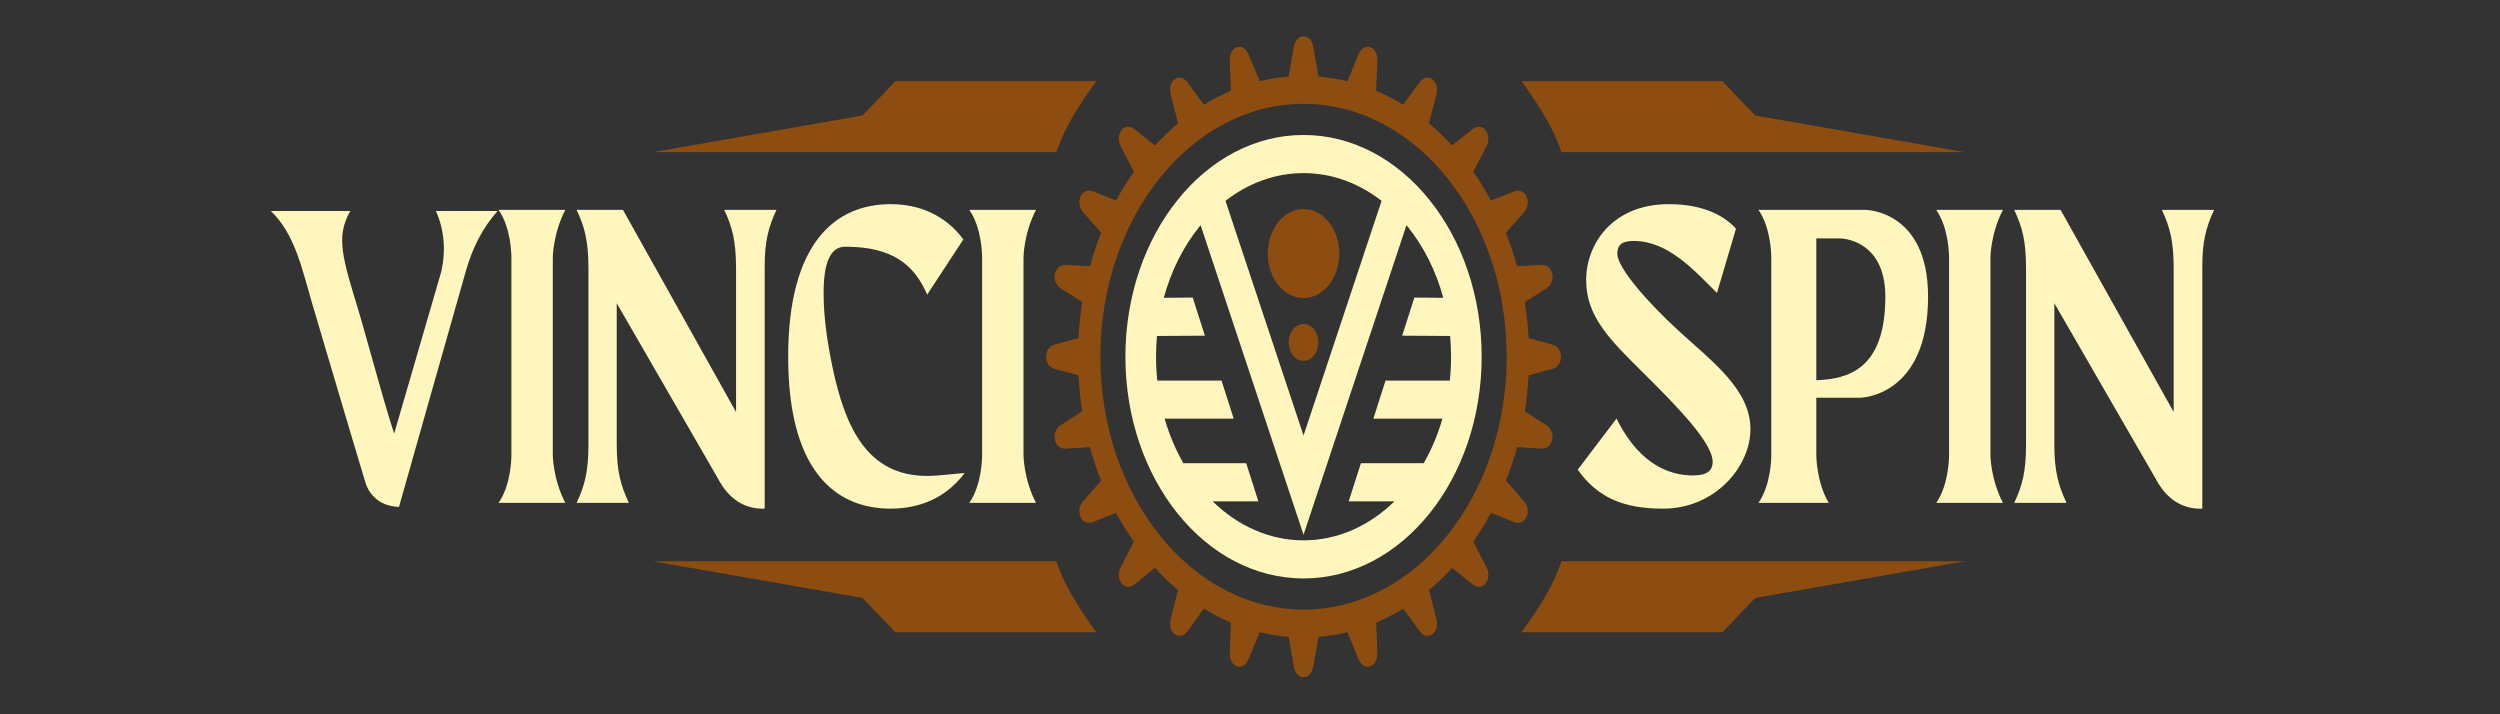 <svg width="140" height="40" viewBox="0 0 140 40" fill="none" xmlns="http://www.w3.org/2000/svg">
<rect x="0" y="0" width="140" height="40" fill="#333333" stroke="none"/>
<g clip-path="url(#clip0_1_4161)">
<path d="M24.413 11.816C24.876 12.875 24.978 14 24.716 15.198L22.073 24.282C21.382 22.186 20.487 18.669 19.768 16.375C19.402 15.186 19.162 14.179 19.162 13.514C19.153 12.912 19.303 12.348 19.622 11.816H15.166C16.528 13.1 16.933 15.14 17.488 17.017C18.48 20.344 19.474 23.752 20.468 27.034C20.468 27.034 20.781 28.338 22.344 28.387C22.344 28.387 25.757 16.326 26.106 15.117C26.46 13.905 27.003 12.78 27.866 11.816H24.413ZM30.957 14.432C30.957 14.432 30.957 13.105 31.658 11.752H27.919C28.61 12.745 28.638 14.205 28.638 14.432V25.502C28.638 25.712 28.603 27.183 27.919 28.162H31.658C30.957 26.812 30.957 25.479 30.957 25.479V14.432ZM40.558 11.752C41.018 12.737 41.219 13.517 41.219 15.054V23.073L34.886 11.752H32.291C32.752 12.737 32.953 13.517 32.953 15.054V24.863C32.953 26.398 32.752 27.175 32.291 28.162H35.217C34.757 27.175 34.537 26.398 34.537 24.863V16.98L40.186 26.763C40.803 27.946 41.684 28.519 42.822 28.484V14.916C42.822 13.543 43.023 12.737 43.483 11.752H40.558ZM51.907 26.651C48.517 26.651 47.322 23.83 46.642 20.667C46.314 19.133 46.124 17.685 46.124 16.516C46.101 14.711 46.505 13.808 47.34 13.816C50.009 13.816 51.209 14.85 51.923 16.499L53.949 13.405C52.92 12.026 51.463 11.433 49.879 11.433C46.697 11.433 44.138 13.704 44.138 19.982C44.138 26.262 46.697 28.484 49.879 28.484C51.5 28.484 52.973 27.886 54.023 26.49C53.325 26.536 52.605 26.651 51.907 26.651ZM57.316 14.432C57.316 14.432 57.316 13.105 58.016 11.752H54.28C54.969 12.745 54.999 14.205 54.999 14.432V25.502C54.999 25.712 54.964 27.183 54.28 28.162H58.016C57.316 26.812 57.316 25.479 57.316 25.479V14.432ZM94.015 18.534C92.318 16.985 90.569 15.005 90.569 14.205C90.569 13.635 90.94 13.494 91.49 13.494C93.423 13.494 94.878 15.143 96.15 16.404L97.215 12.809C96.647 12.164 95.506 11.433 93.444 11.433C90.35 11.433 88.824 13.609 88.824 15.693C88.824 17.734 90.167 19.04 92.043 20.9C94.001 22.834 95.909 24.817 95.909 25.868C95.909 26.352 95.596 26.625 94.824 26.625C92.669 26.625 91.333 25.068 90.524 23.439L88.35 26.305C89.474 27.863 90.9 28.484 93.132 28.484C96.057 28.484 98.025 26.121 98.025 24.034C98.025 21.812 95.89 20.255 94.015 18.534ZM104.455 11.752H98.473C99.158 12.734 99.19 14.205 99.192 14.409V25.502C99.192 25.712 99.158 27.183 98.473 28.162H102.414C101.713 27.014 101.713 25.479 101.713 25.479V22.273H104.164C104.164 22.273 107.972 22.25 107.972 16.611C107.972 11.752 104.455 11.752 104.455 11.752ZM101.713 21.291V13.35H103.04C103.04 13.35 105.579 13.356 105.579 16.611C105.579 20.721 103.45 21.228 101.713 21.291ZM111.464 14.432C111.464 14.432 111.464 13.105 112.165 11.752H108.428C109.117 12.745 109.147 14.205 109.147 14.432V25.502C109.147 25.712 109.11 27.183 108.428 28.162H112.165C111.464 26.812 111.464 25.479 111.464 25.479V14.432ZM121.065 11.752C121.525 12.737 121.726 13.517 121.726 15.054V23.073L115.392 11.752H112.798C113.258 12.737 113.459 13.517 113.459 15.054V24.863C113.459 26.398 113.258 27.175 112.798 28.162H115.726C115.265 27.175 115.043 26.398 115.043 24.863V16.98L120.692 26.763C121.31 27.946 122.191 28.519 123.329 28.484V14.916C123.329 13.543 123.53 12.737 123.99 11.752H121.065Z" fill="#FEF6BD"/>
<path fill-rule="evenodd" clip-rule="evenodd" d="M59.156 8.52H36.574L48.302 6.468L50.145 4.545H61.395C60.431 5.869 59.584 7.196 59.156 8.52ZM59.156 31.432H36.574L48.302 33.484L50.145 35.407H61.395C60.431 34.083 59.584 32.756 59.156 31.432ZM87.439 8.52H110.021L98.293 6.468L96.45 4.545H85.203C86.167 5.869 87.013 7.196 87.439 8.52ZM87.439 31.432H110.021L98.293 33.484L96.45 35.407H85.203C86.167 34.083 87.013 32.756 87.439 31.432Z" fill="#8D4D10"/>
<path d="M73.837 4.289C74.388 4.335 74.927 4.421 75.451 4.551L76.094 3.011C76.4 2.337 77.142 2.585 77.135 3.356L77.065 5.089C77.586 5.308 78.09 5.57 78.575 5.866L79.516 4.585C79.951 4.036 80.615 4.513 80.451 5.256L80.023 6.908C80.475 7.286 80.908 7.7 81.318 8.146L82.495 7.21C83.029 6.816 83.572 7.493 83.258 8.158L82.499 9.62C82.858 10.129 83.191 10.664 83.494 11.229L84.828 10.705C85.422 10.498 85.808 11.324 85.364 11.865L84.331 13.03C84.573 13.638 84.782 14.265 84.957 14.907L86.352 14.832C86.972 14.824 87.17 15.745 86.632 16.125L85.39 16.919C85.496 17.584 85.566 18.258 85.6 18.934L86.965 19.308C87.566 19.501 87.566 20.457 86.965 20.649L85.6 21.015C85.566 21.692 85.495 22.365 85.39 23.03L86.629 23.83C87.168 24.21 86.972 25.134 86.35 25.125L84.96 25.039C84.784 25.682 84.574 26.309 84.333 26.919L85.364 28.093C85.806 28.631 85.422 29.457 84.826 29.25L83.496 28.721C83.193 29.282 82.861 29.82 82.502 30.33L83.256 31.8C83.57 32.462 83.029 33.139 82.495 32.747L81.32 31.803C80.911 32.249 80.478 32.661 80.028 33.041L80.448 34.702C80.615 35.444 79.949 35.922 79.516 35.37L78.58 34.083C78.094 34.382 77.59 34.641 77.07 34.863L77.132 36.599C77.139 37.37 76.397 37.618 76.094 36.947L75.456 35.401C74.922 35.533 74.381 35.62 73.837 35.663L73.537 37.362C73.382 38.11 72.614 38.11 72.459 37.362L72.166 35.666C71.621 35.621 71.078 35.532 70.542 35.401L69.904 36.944C69.601 37.618 68.859 37.37 68.866 36.599L68.926 34.863C68.41 34.645 67.906 34.384 67.418 34.083L66.482 35.37C66.049 35.922 65.383 35.442 65.55 34.699L65.971 33.041C65.518 32.664 65.085 32.25 64.676 31.803L63.504 32.745C62.972 33.139 62.428 32.463 62.745 31.798L63.494 30.33C63.135 29.821 62.802 29.284 62.5 28.721L61.173 29.25C60.576 29.457 60.192 28.631 60.636 28.09L61.663 26.919C61.422 26.314 61.214 25.687 61.036 25.039L59.649 25.125C59.029 25.134 58.83 24.21 59.369 23.83L60.606 23.03C60.501 22.365 60.431 21.692 60.396 21.015L59.032 20.65C58.43 20.457 58.43 19.501 59.032 19.308L60.396 18.934C60.43 18.257 60.501 17.583 60.606 16.916L59.369 16.125C58.828 15.748 59.027 14.824 59.647 14.832L61.039 14.907C61.214 14.264 61.423 13.637 61.665 13.028L60.634 11.865C60.19 11.326 60.574 10.498 61.173 10.705L62.502 11.229C62.807 10.665 63.138 10.126 63.499 9.617L62.743 8.158C62.426 7.492 62.969 6.819 63.504 7.211L64.68 8.146C65.09 7.699 65.523 7.286 65.975 6.908L65.55 5.256C65.381 4.513 66.047 4.036 66.48 4.588L67.421 5.866C67.911 5.566 68.416 5.306 68.933 5.086L68.864 3.359C68.857 2.588 69.599 2.337 69.902 3.011L70.547 4.551C71.081 4.419 71.622 4.332 72.166 4.289L72.459 2.591C72.614 1.842 73.382 1.842 73.537 2.591L73.837 4.289ZM81.043 9.962C78.985 7.4 76.141 5.814 72.998 5.814C69.858 5.814 67.011 7.4 64.953 9.962C62.895 12.524 61.621 16.064 61.621 19.976C61.621 23.888 62.895 27.428 64.953 29.99C67.011 32.552 69.858 34.138 72.998 34.138C76.141 34.138 78.985 32.552 81.043 29.99C83.101 27.428 84.375 23.888 84.375 19.976C84.375 16.064 83.101 12.524 81.043 9.962Z" fill="#8D4D10"/>
<path d="M72.998 7.559C75.753 7.559 78.247 8.95 80.051 11.197C81.856 13.443 82.973 16.547 82.973 19.976C82.973 23.405 81.856 26.51 80.051 28.756C78.247 31.002 75.753 32.393 72.998 32.393C70.245 32.393 67.749 31.002 65.945 28.756C64.141 26.51 63.023 23.405 63.023 19.976C63.023 16.547 64.141 13.443 65.945 11.197C67.749 8.95 70.245 7.559 72.998 7.559ZM67.475 18.798L64.79 18.815C64.755 19.2 64.737 19.588 64.738 19.976C64.738 20.43 64.762 20.875 64.806 21.315H68.406L69.088 23.446H65.221C65.475 24.334 65.828 25.174 66.27 25.941H69.787L70.469 28.075H67.907C69.31 29.444 71.077 30.259 72.998 30.259C74.919 30.259 76.686 29.444 78.089 28.075H75.527L76.21 25.941H79.726C80.168 25.174 80.521 24.334 80.776 23.446H76.908L77.59 21.315H81.191C81.237 20.875 81.259 20.43 81.259 19.976C81.259 19.583 81.241 19.195 81.208 18.815L78.523 18.798L79.204 16.664L80.824 16.678C80.413 15.164 79.726 13.809 78.84 12.705L78.763 12.612L72.998 29.947L67.234 12.612L67.157 12.705C66.27 13.809 65.583 15.164 65.172 16.678L66.792 16.664L67.475 18.798ZM68.627 11.248L72.998 24.389L77.369 11.248C76.1 10.262 74.603 9.694 72.998 9.694C71.393 9.694 69.896 10.262 68.627 11.248Z" fill="#FEF6BD"/>
<path fill-rule="evenodd" clip-rule="evenodd" d="M72.998 11.707C74.105 11.707 75 12.822 75 14.199C75 15.574 74.105 16.691 72.998 16.691C71.892 16.691 70.996 15.574 70.996 14.199C70.996 12.822 71.892 11.707 72.998 11.707ZM72.998 18.142C73.457 18.142 73.828 18.604 73.828 19.175C73.828 19.747 73.457 20.208 72.998 20.208C72.539 20.208 72.168 19.747 72.168 19.175C72.168 18.604 72.539 18.142 72.998 18.142Z" fill="#8D4D10"/>
</g>
<defs>
<clipPath id="clip0_1_4161">
<rect width="109" height="36" fill="white" transform="translate(15 2)"/>
</clipPath>
</defs>
</svg>

